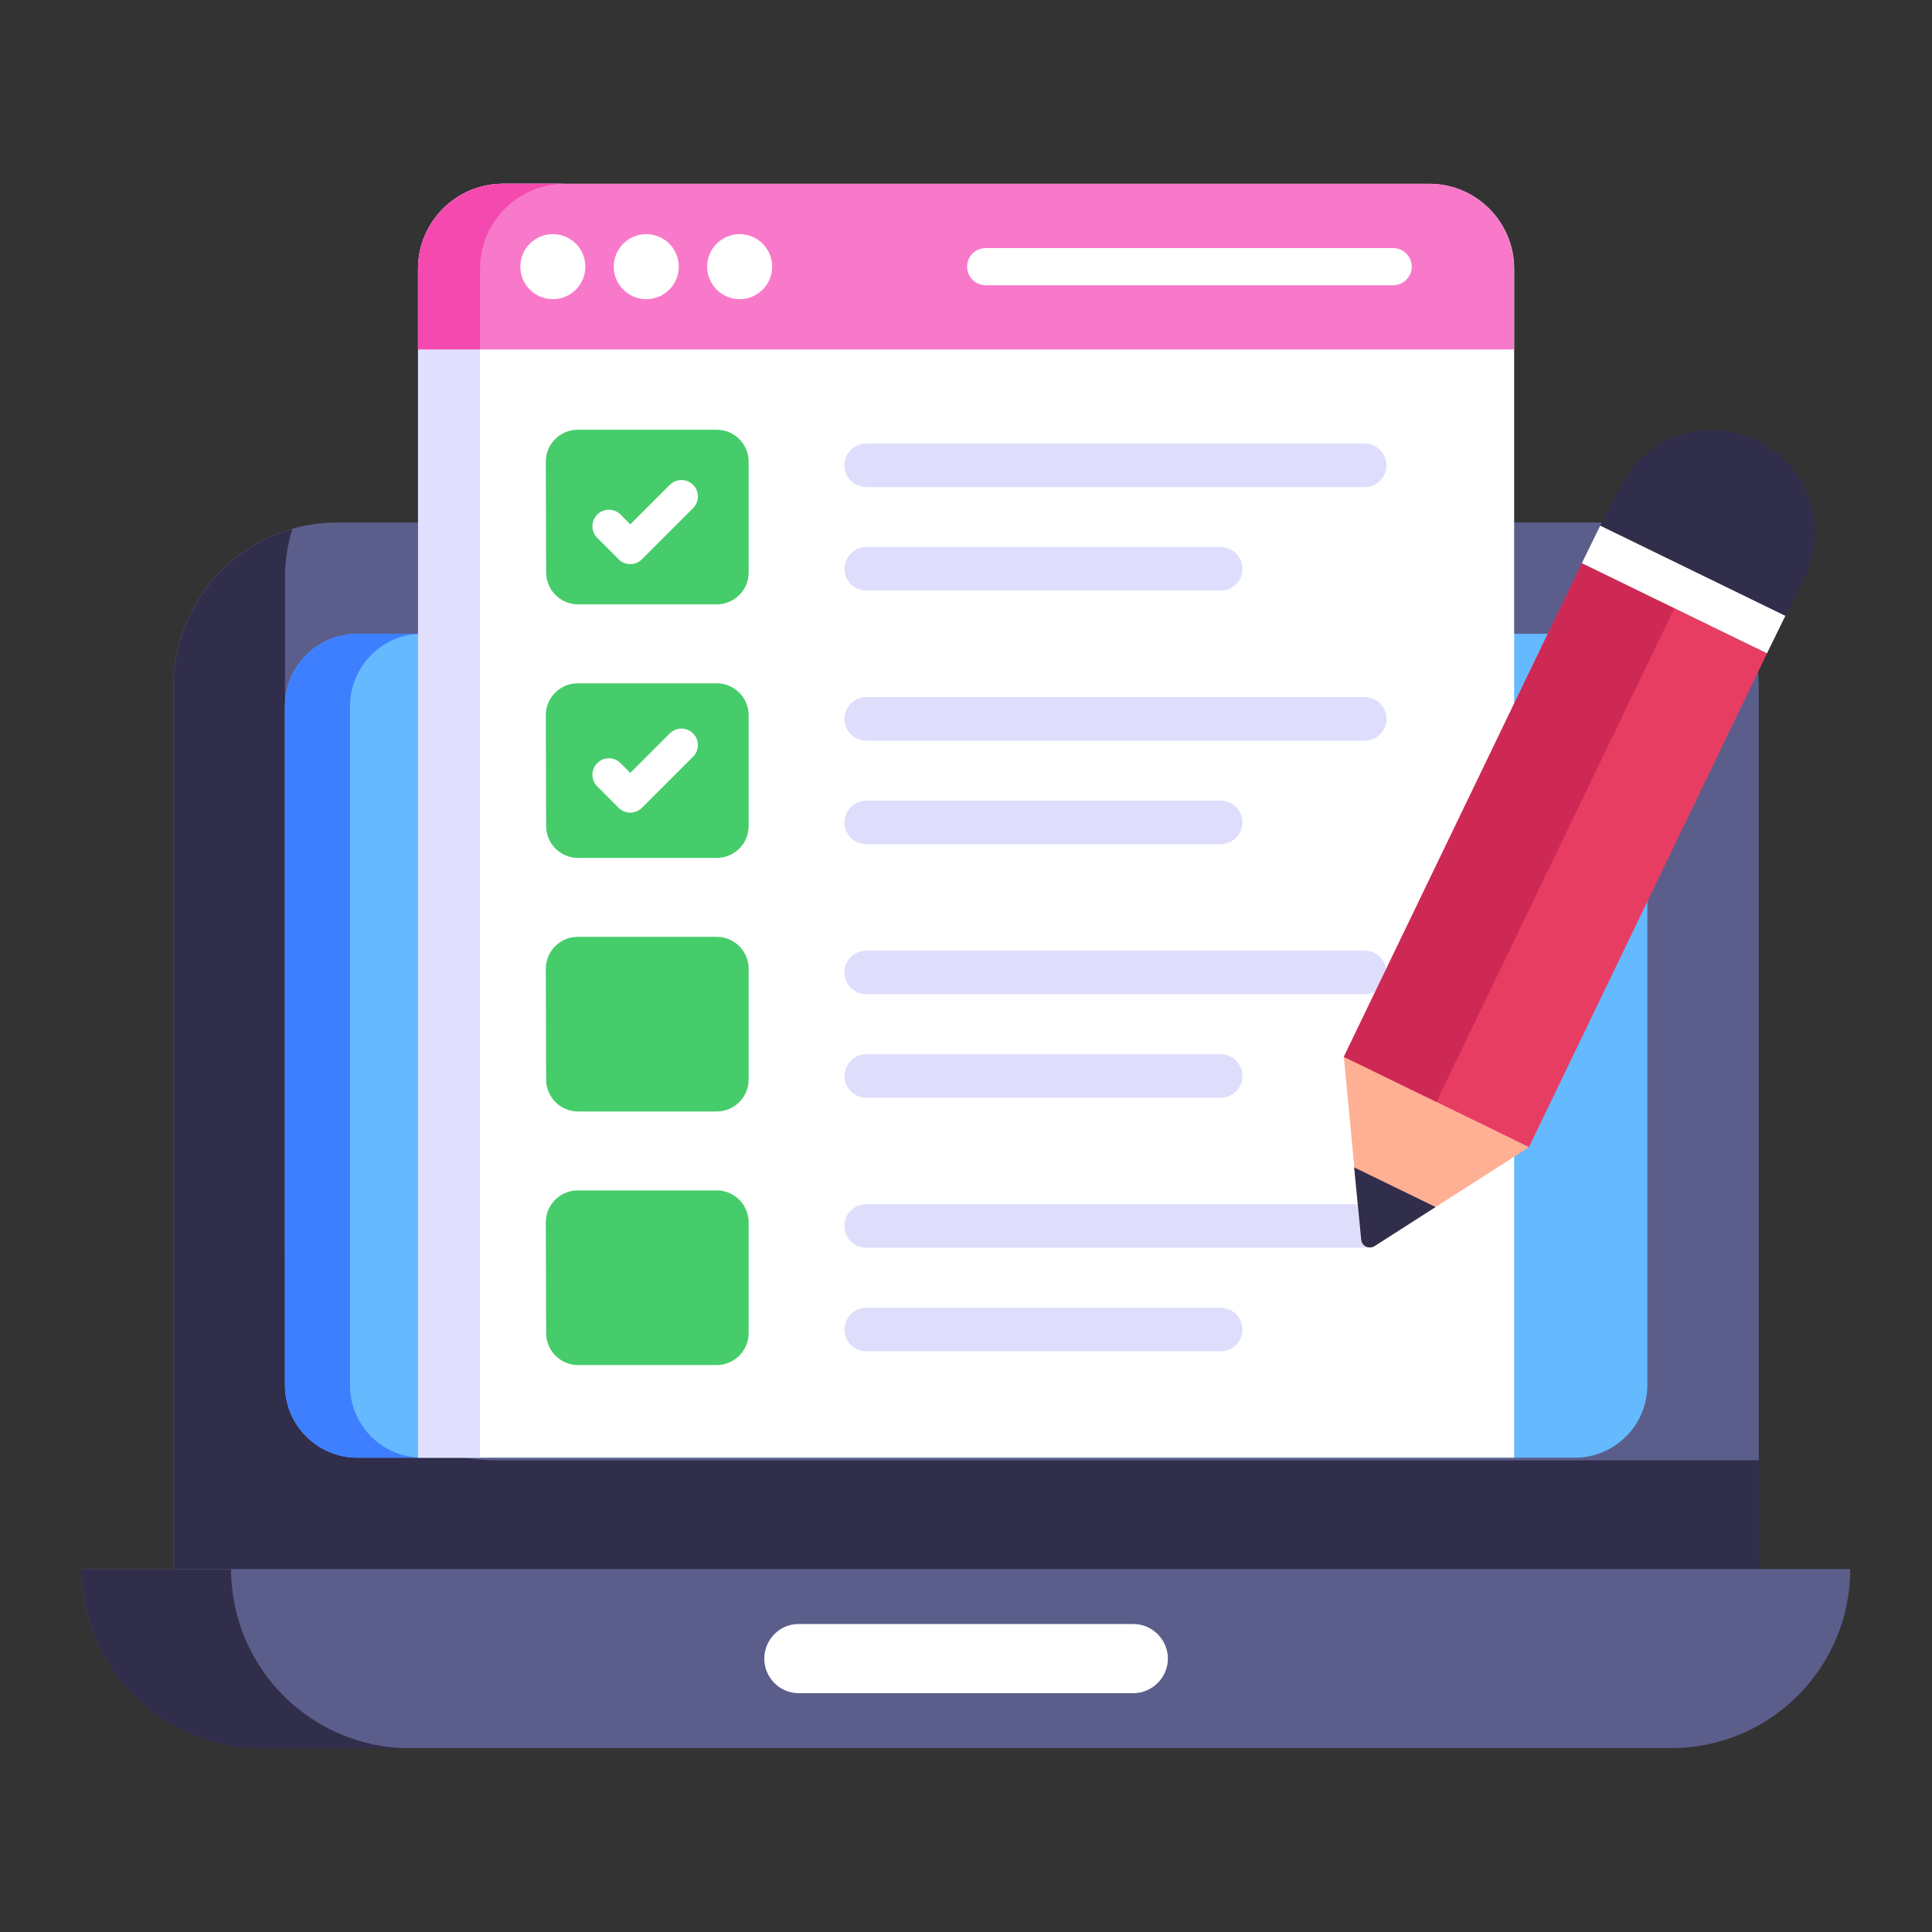 <svg width="160" height="160" viewBox="0 0 160 160" fill="none" xmlns="http://www.w3.org/2000/svg">
<rect x="0" y="0" width="160" height="160" fill="#333333" stroke="none"/>
<g id="online-survey 1">
<g id="_x32_4">
<path id="Vector" d="M145.649 56.836V129.944H14.356V56.836C14.356 49.328 20.449 43.267 27.956 43.267H132.079C139.587 43.267 145.649 49.328 145.649 56.836Z" fill="#5B5E8B"/>
<path id="Vector_2" d="M145.663 120.939V129.954H14.371V56.846C14.371 50.631 18.525 45.431 24.217 43.8C23.817 45.062 23.601 46.415 23.601 47.831V103.254C23.601 113.021 31.519 120.939 41.286 120.939H145.663Z" fill="#312E4B"/>
<path id="Vector_3" d="M138.402 144.77H21.601C13.412 144.77 6.774 138.132 6.774 129.944L153.229 129.944C153.229 138.132 146.591 144.77 138.402 144.77Z" fill="#5B5E8B"/>
<path id="Vector_4" d="M33.971 144.785H21.602C13.417 144.785 6.771 138.139 6.771 129.954H19.14C19.14 138.139 25.786 144.785 33.971 144.785Z" fill="#312E4B"/>
<path id="Vector_5" d="M23.597 114.71V58.494C23.597 55.176 26.287 52.487 29.605 52.487H130.419C133.737 52.487 136.427 55.176 136.427 58.494V114.71C136.427 118.028 133.737 120.718 130.419 120.718H29.605C26.287 120.718 23.597 118.028 23.597 114.71Z" fill="#65B9FF"/>
<path id="Vector_6" d="M34.986 120.723H29.601C26.278 120.723 23.601 118.015 23.601 114.723V58.508C23.601 55.185 26.278 52.477 29.601 52.477H34.986C31.663 52.477 28.986 55.185 28.986 58.508V114.723C28.986 118.046 31.663 120.723 34.986 120.723Z" fill="#3E7FFF"/>
<path id="Vector_7" d="M125.396 120.718H34.627V22.257C34.627 18.373 37.775 15.226 41.658 15.226H118.366C122.249 15.226 125.396 18.373 125.396 22.257V120.718Z" fill="white"/>
<path id="Vector_8" d="M46.801 15.216C42.894 15.216 39.755 18.385 39.755 22.262V120.723H34.617V22.262C34.617 18.385 37.786 15.216 41.663 15.216H46.801Z" fill="#E1E1FF"/>
<path id="Vector_9" d="M125.386 22.262V28.938H34.617V22.262C34.617 18.385 37.786 15.216 41.663 15.216H118.371C122.248 15.216 125.386 18.385 125.386 22.262Z" fill="#F879CA"/>
<path id="Vector_10" d="M46.801 15.216C42.894 15.216 39.755 18.385 39.755 22.262V28.938H34.617V22.262C34.617 18.385 37.786 15.216 41.663 15.216H46.801Z" fill="#F44AAF"/>
<path id="Vector_11" d="M45.228 47.414L45.202 38.241C45.198 36.778 46.383 35.59 47.846 35.59H59.355C60.815 35.59 61.999 36.773 61.999 38.233V47.407C61.999 48.867 60.815 50.051 59.355 50.051H47.872C46.414 50.051 45.232 48.872 45.228 47.414Z" fill="#46CC6B"/>
<path id="Vector_12" d="M45.228 68.413L45.202 59.239C45.198 57.776 46.383 56.588 47.846 56.588H59.355C60.815 56.588 61.999 57.772 61.999 59.232V68.406C61.999 69.866 60.815 71.049 59.355 71.049H47.872C46.414 71.049 45.232 69.87 45.228 68.413Z" fill="#46CC6B"/>
<path id="Vector_13" d="M45.228 89.411L45.202 80.238C45.198 78.775 46.383 77.586 47.846 77.586H59.355C60.815 77.586 61.999 78.77 61.999 80.23V89.404C61.999 90.864 60.815 92.048 59.355 92.048H47.872C46.414 92.048 45.232 90.869 45.228 89.411Z" fill="#46CC6B"/>
<path id="Vector_14" d="M45.228 110.41L45.202 101.236C45.198 99.773 46.383 98.585 47.846 98.585H59.355C60.815 98.585 61.999 99.769 61.999 101.229V110.402C61.999 111.862 60.815 113.046 59.355 113.046H47.872C46.414 113.046 45.232 111.867 45.228 110.41Z" fill="#46CC6B"/>
<g id="Group">
<path id="Vector_15" d="M51.232 46.316C51.487 46.574 51.836 46.716 52.198 46.716C52.56 46.716 52.906 46.574 53.162 46.316L57.397 42.081C57.93 41.548 57.93 40.684 57.397 40.154C56.864 39.62 56.002 39.62 55.469 40.154L52.198 43.422L51.392 42.614C50.859 42.081 49.995 42.079 49.462 42.612C48.929 43.145 48.929 44.009 49.46 44.542L51.232 46.316Z" fill="white"/>
<path id="Vector_16" d="M52.198 67.3C52.56 67.3 52.906 67.158 53.162 66.901L57.397 62.666C57.93 62.135 57.93 61.269 57.397 60.738C56.864 60.205 56.002 60.205 55.469 60.738L52.198 64.007L51.392 63.199C50.859 62.666 49.995 62.663 49.462 63.196C48.929 63.729 48.929 64.593 49.46 65.126L51.232 66.901C51.487 67.158 51.836 67.3 52.198 67.3Z" fill="white"/>
</g>
<g id="Group_2">
<path id="Vector_17" d="M114.822 38.546C114.822 39.53 114.011 40.341 113.003 40.341H71.748C70.741 40.341 69.929 39.53 69.929 38.546C69.929 37.538 70.741 36.727 71.748 36.727H113.003C114.011 36.727 114.822 37.538 114.822 38.546Z" fill="#DEDEFC"/>
<path id="Vector_18" d="M102.895 47.111C102.895 48.107 102.088 48.913 101.092 48.913H71.744C70.748 48.913 69.941 48.107 69.941 47.134C69.941 46.114 70.748 45.307 71.744 45.307H101.092C102.088 45.307 102.895 46.114 102.895 47.111Z" fill="#DEDEFC"/>
</g>
<g id="Group_3">
<path id="Vector_19" d="M114.822 59.545C114.822 60.528 114.011 61.339 113.003 61.339H71.748C70.741 61.339 69.929 60.528 69.929 59.545C69.929 58.537 70.741 57.725 71.748 57.725H113.003C114.011 57.725 114.822 58.537 114.822 59.545Z" fill="#DEDEFC"/>
<path id="Vector_20" d="M102.895 68.109C102.895 69.105 102.088 69.912 101.092 69.912H71.744C70.748 69.912 69.941 69.105 69.941 68.133C69.941 67.112 70.748 66.306 71.744 66.306H101.092C102.088 66.306 102.895 67.112 102.895 68.109Z" fill="#DEDEFC"/>
</g>
<g id="Group_4">
<path id="Vector_21" d="M114.822 80.543C114.822 81.526 114.011 82.338 113.003 82.338H71.748C70.741 82.338 69.929 81.526 69.929 80.543C69.929 79.535 70.741 78.724 71.748 78.724H113.003C114.011 78.724 114.822 79.535 114.822 80.543Z" fill="#DEDEFC"/>
<path id="Vector_22" d="M102.895 89.107C102.895 90.104 102.088 90.91 101.092 90.91H71.744C70.748 90.91 69.941 90.104 69.941 89.131C69.941 88.111 70.748 87.304 71.744 87.304H101.092C102.088 87.304 102.895 88.111 102.895 89.107Z" fill="#DEDEFC"/>
</g>
<g id="Group_5">
<path id="Vector_23" d="M114.822 101.541C114.822 102.525 114.011 103.336 113.003 103.336H71.748C70.741 103.336 69.929 102.525 69.929 101.541C69.929 100.534 70.741 99.722 71.748 99.722H113.003C114.011 99.722 114.822 100.534 114.822 101.541Z" fill="#DEDEFC"/>
<path id="Vector_24" d="M102.895 110.106C102.895 111.102 102.088 111.909 101.092 111.909H71.744C70.748 111.909 69.941 111.102 69.941 110.129C69.941 109.109 70.748 108.303 71.744 108.303H101.092C102.088 108.303 102.895 109.109 102.895 110.106Z" fill="#DEDEFC"/>
</g>
<g id="Group_6">
<path id="Vector_25" d="M115.374 23.623H81.629C80.779 23.623 80.091 22.935 80.091 22.085C80.091 21.234 80.779 20.546 81.629 20.546H115.374C116.224 20.546 116.912 21.234 116.912 22.085C116.912 22.935 116.224 23.623 115.374 23.623Z" fill="white"/>
</g>
<g id="Group_7">
<path id="Vector_26" d="M45.785 24.776C47.272 24.776 48.477 23.57 48.477 22.083C48.477 20.596 47.272 19.391 45.785 19.391C44.298 19.391 43.092 20.596 43.092 22.083C43.092 23.57 44.298 24.776 45.785 24.776Z" fill="white"/>
<path id="Vector_27" d="M53.52 24.776C55.007 24.776 56.212 23.57 56.212 22.083C56.212 20.596 55.007 19.391 53.52 19.391C52.033 19.391 50.828 20.596 50.828 22.083C50.828 23.57 52.033 24.776 53.52 24.776Z" fill="white"/>
<path id="Vector_28" d="M61.255 24.776C62.742 24.776 63.948 23.57 63.948 22.083C63.948 20.596 62.742 19.391 61.255 19.391C59.768 19.391 58.563 20.596 58.563 22.083C58.563 23.57 59.768 24.776 61.255 24.776Z" fill="white"/>
<path id="Vector_29" d="M96.719 137.357C96.719 138.926 95.424 140.221 93.855 140.221H66.135C64.566 140.221 63.296 138.926 63.296 137.357C63.296 135.788 64.566 134.493 66.135 134.493H93.855C95.424 134.493 96.719 135.788 96.719 137.357Z" fill="white"/>
</g>
<g id="Group_8">
<path id="Vector_30" d="M126.617 95.007L111.284 87.54L131.004 46.638L146.337 54.105L126.617 95.007Z" fill="#E83D62"/>
<path id="Vector_31" d="M138.671 50.371L131.004 46.638L111.284 87.54L118.95 91.273L138.671 50.371Z" fill="#CE2955"/>
<path id="Vector_32" d="M147.859 50.992L132.527 43.525L131.004 46.638L146.337 54.105L147.859 50.992Z" fill="white"/>
<path id="Vector_33" d="M147.859 50.992L132.527 43.525L134.105 40.398C136.167 36.164 141.271 34.403 145.504 36.465C149.738 38.527 151.499 43.631 149.437 47.864L147.859 50.992Z" fill="#312E4B"/>
<path id="Vector_34" d="M126.627 95.006L118.887 99.96L113.822 103.203C113.373 103.479 112.774 103.187 112.732 102.673L112.163 96.685L111.29 87.537L126.627 95.006Z" fill="#FFAF93"/>
<path id="Vector_35" d="M118.887 99.96L113.822 103.204C113.373 103.479 112.774 103.187 112.732 102.673L112.145 96.677L118.887 99.96Z" fill="#312E4B"/>
</g>
</g>
</g>
</svg>
